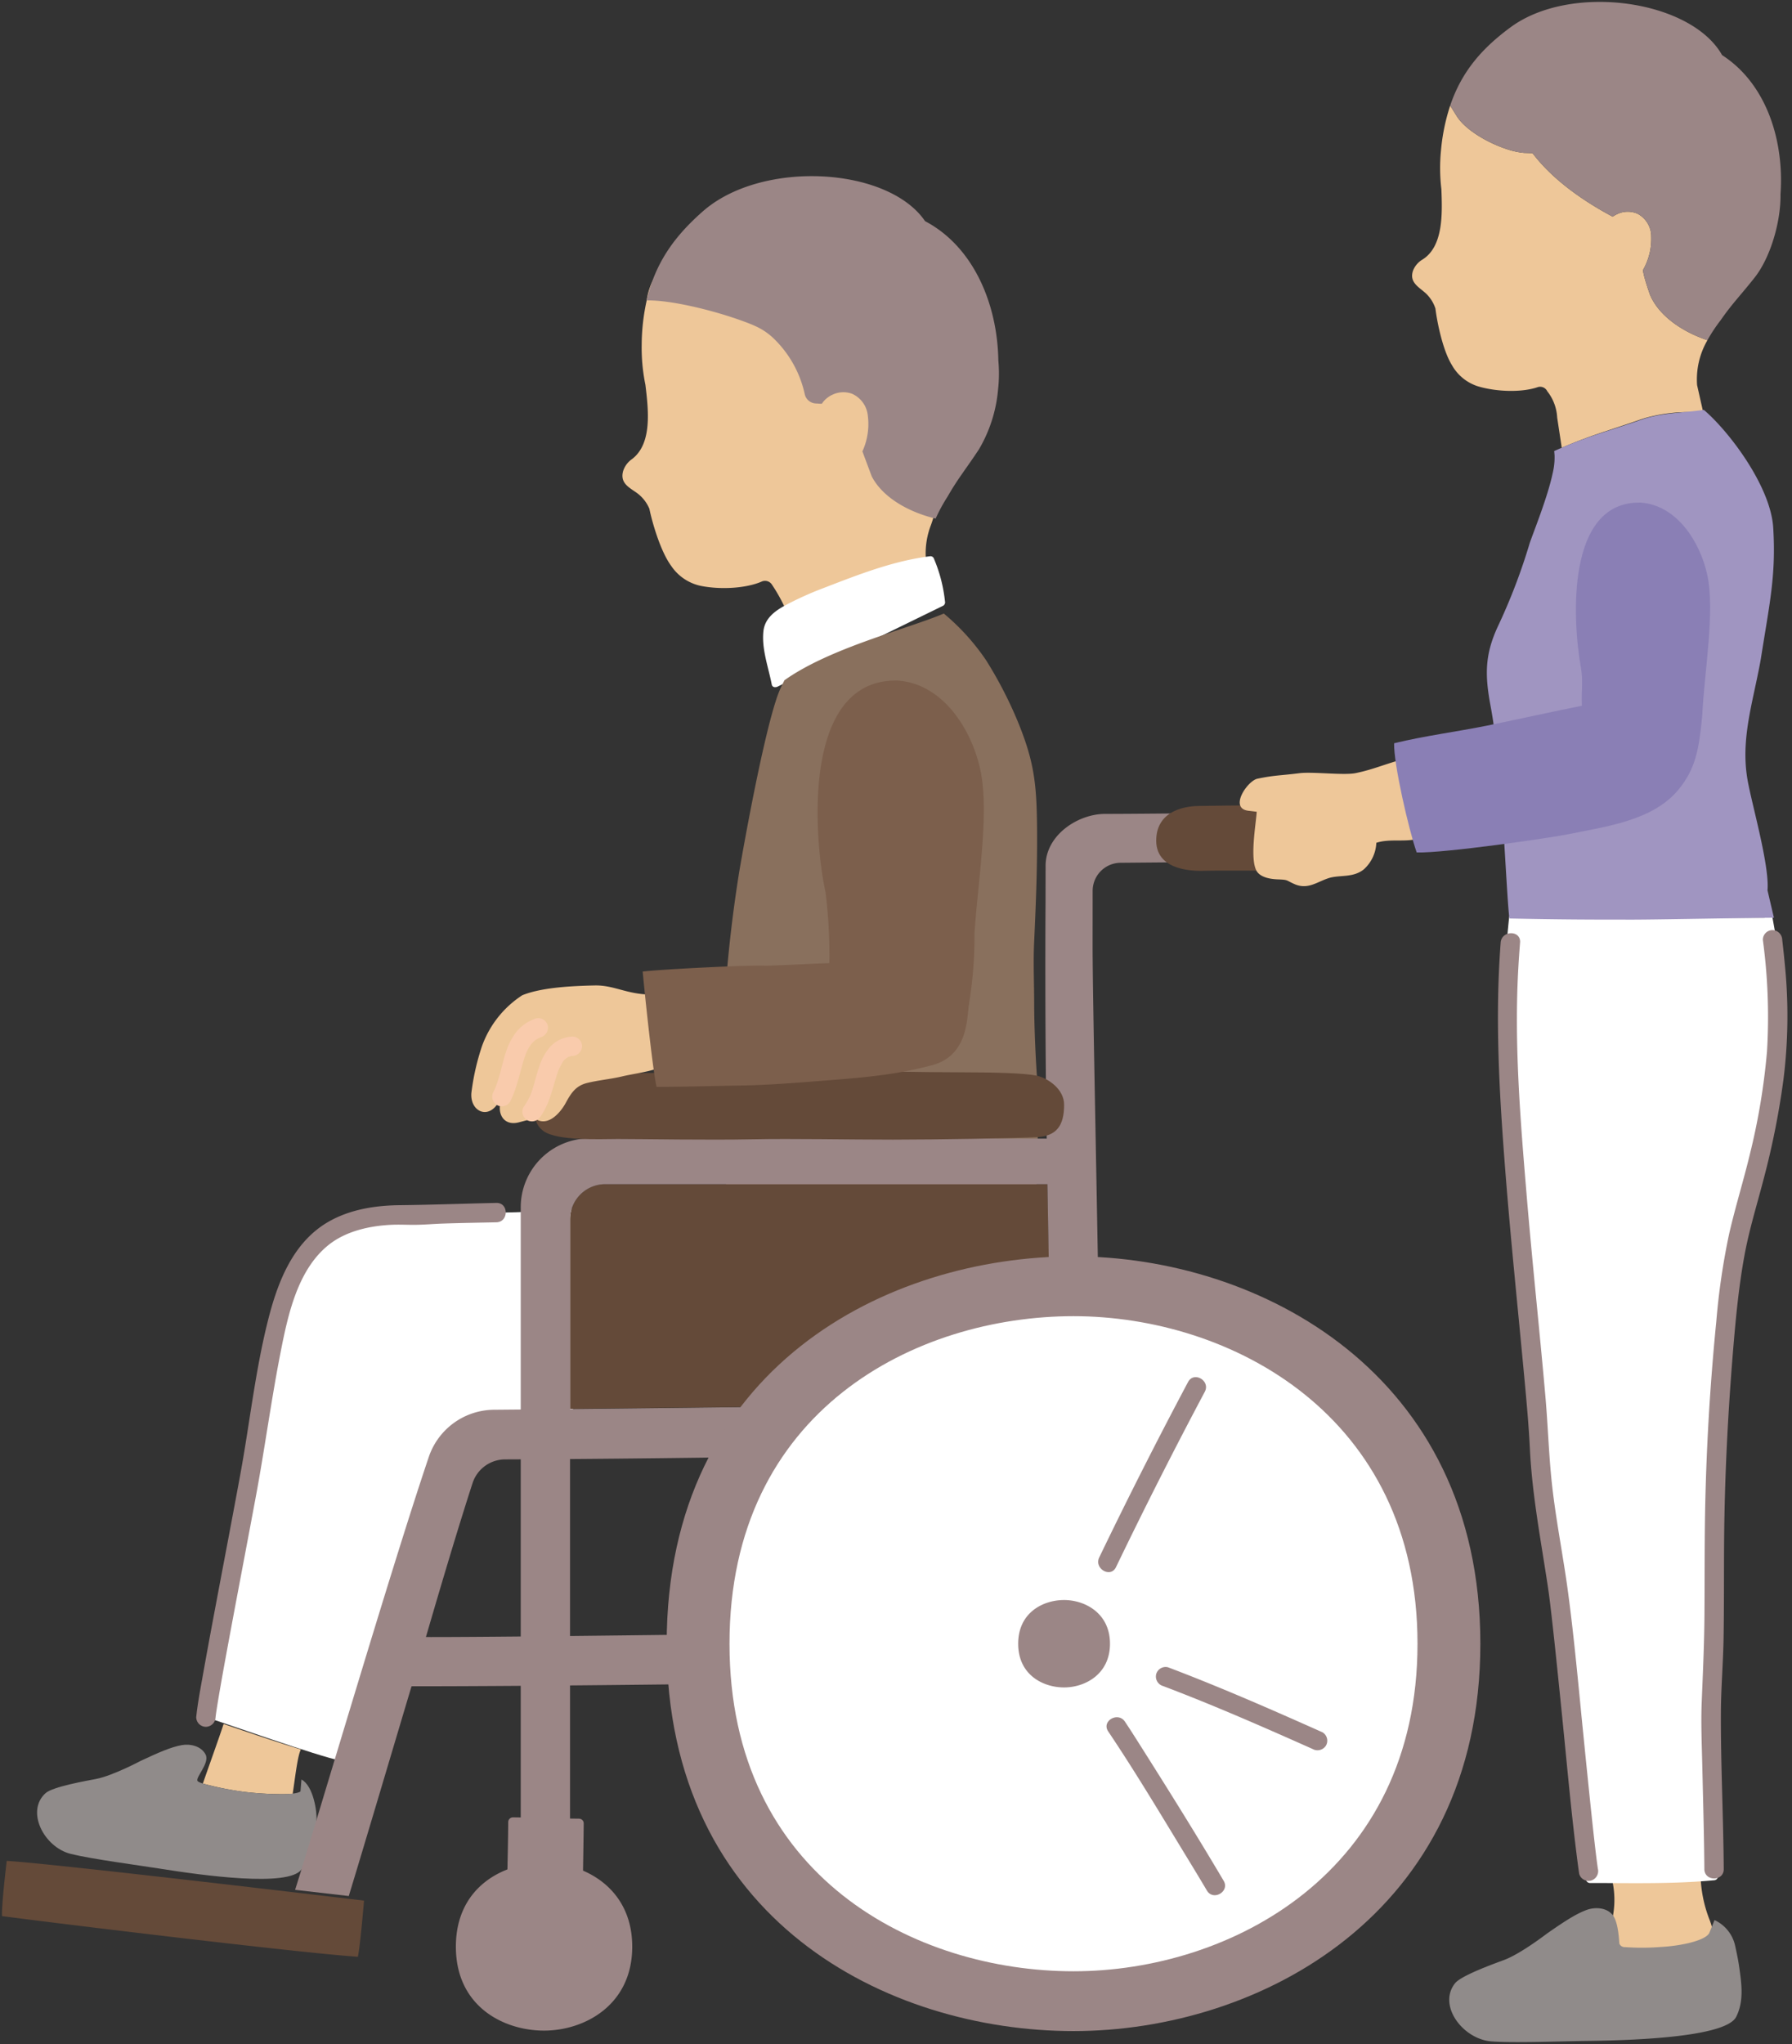 <svg xmlns="http://www.w3.org/2000/svg" width="370" height="422" fill="none" viewBox="0 0 370 422"><rect x="0" y="0" width="370" height="422" fill="#333333" stroke="none"/><g clip-path="url(#a)"><path fill="#EEC799" d="M311.12 30.785c-3.944-1.291-8.569-3.975-10.343-6.821l-1.352-2.17a41.2 41.2 0 0 0-1.9 9.26 36.6 36.6 0 0 0 .083 8c.185 4.93.456 11.774-3.883 14.514a4.6 4.6 0 0 0-1.947 2.238c-.913 2.524 1.268 3.48 2.674 4.805a7.5 7.5 0 0 1 1.925 3.079c.32 2.653 1.486 8.583 3.4 11.67a9.43 9.43 0 0 0 5.5 4.424c3.819 1.112 8.949 1.259 12.191.144a1.636 1.636 0 0 1 2 .835 9.57 9.57 0 0 1 2.049 5.448l.942 6.222c6.034-2.6 9.569-3.5 16.217-5.815 3.647-1.272 9.458-1.987 13.047-1.255l-.39-1.74-.929-4.123a16.1 16.1 0 0 1 2.14-9.273c-5.74-1.927-10.24-5.407-11.887-9.445 0 0-1.634-4.646-1.367-5.134a12.95 12.95 0 0 0 1.648-6.783 5.32 5.32 0 0 0-2.739-4.7 5 5 0 0 0-3.884-.143c-.474.18-.923.419-1.337.71-6.917-3.683-12.787-8.132-16.554-13.123l-1.757-.051a15.7 15.7 0 0 1-3.547-.773"/><path fill="#9B8686" d="M366.894 29.078a39.7 39.7 0 0 1 .731 11.03c.092 5.657-2.076 13.067-5.347 17.2-2.975 3.762-4.631 5.365-6.975 8.748a33.6 33.6 0 0 0-2.765 4.172c-5.734-1.928-10.234-5.408-11.881-9.446 0 0-1.634-4.646-1.367-5.134a12.95 12.95 0 0 0 1.648-6.783 5.32 5.32 0 0 0-2.739-4.7 5 5 0 0 0-3.884-.143c-.474.18-.923.419-1.337.71-6.917-3.683-12.787-8.132-16.554-13.123l-1.757-.051c-4.135-.317-11.533-3.815-13.89-7.6l-1.352-2.17c2.491-7.374 6.95-12.088 12.45-16.147 12.487-9.217 37.29-5.658 43.691 5.738 6.103 3.932 9.791 10.469 11.328 17.699"/><path fill="#EEC799" d="M353.037 396.457a26.9 26.9 0 0 1-1.894-8.7v-.211c-5.019.261-12.964.34-18.325.364.045.175.069.281.069.281.531 2.377.585 4.836.157 7.234a18.9 18.9 0 0 0 .617 6.2 3.2 3.2 0 0 0 1.889 1.084c2.455.121 4.915.065 7.361-.167 4.438-.226 9.889-1.667 10.543-3.378.118-.764.239-.858-.417-2.707"/><path fill="#908B8A" d="M354.004 396.368a7.64 7.64 0 0 1 4.237 5.213c.366 1.671.657 3.017.886 4.659.464 3.335.973 6.885-.655 10.105-2.164 4.26-21.733 4.866-31 4.972-4.585.052-14.892.451-19.5.1-5.959-.452-11.185-7.466-7.53-12.023 1.3-1.624 8.427-4.16 10.1-4.787 3.622-1.354 9.135-5.684 9-5.551 3.45-2.4 5.862-3.984 8.079-4.79 1.765-.641 4.2-.507 5.424 1.154s1.242 5.8 1.34 5.876a1.205 1.205 0 0 0 1.194.653c2.412.173 4.834.164 7.245-.026 3.968-.2 9.132-1.224 10.08-2.849z"/><path fill="#fff" d="m365.16 189.456.82 4.544a125.6 125.6 0 0 1 1.062 19.963c-.873 16.673-5.265 30.134-7.773 39.959-2.728 10.687-3.836 29.629-4.534 40.8-1.418 22.695-.217 38.687-1.35 56.1-.308 4.732.525 25.887.525 36.529-5.545.542-21.3.567-25.642.567-1.212-5.5-5-48.974-6.665-60.346-1.391-9.51-3.267-18.393-3.7-28-.721-16.068-5.873-55.018-6.639-85.608-.156-6.47.04-12.944.587-19.393l.53-5.111"/><path fill="#fff" d="M364.388 189.669c1 5.554 1.619 11.17 1.852 16.808a106 106 0 0 1-2.112 24.448c-1.258 6.542-3.007 12.963-4.737 19.392a123 123 0 0 0-3.3 17.647c-1.677 14.225-2.522 28.657-2.814 42.973-.147 7.251-.105 14.5-.149 21.754-.038 6.313-.364 12.6-.58 18.9-.16 4.692.047 9.41.156 14.1.138 5.989.306 11.979.379 17.97q.022 1.842.026 3.686l.8-.8c-8.483.805-17.128.567-25.642.567l.772.588a92 92 0 0 1-1.228-9.367c-.606-5.484-1.159-10.975-1.713-16.465-1.084-10.74-2.034-21.508-3.412-32.215-1.065-8.281-2.8-16.465-3.6-24.782-.591-6.138-.808-12.315-1.365-18.46-1.425-15.729-3.121-31.432-4.3-47.182-1.178-15.709-2.129-31.513-.5-47.223l.265-2.555c.106-1.023-1.5-1.016-1.6 0-.608 5.865-1.067 11.725-1.155 17.626-.128 8.635.378 17.29.948 25.9 1.077 16.282 2.77 32.511 4.309 48.753.543 5.726 1.1 11.461 1.391 17.207.477 9.557 2.285 18.91 3.686 28.356 1.5 10.128 2.309 20.379 3.334 30.562.969 9.626 1.68 19.343 3.161 28.908.07.455.144.91.241 1.36a.81.81 0 0 0 .771.587c8.513 0 17.159.238 25.642-.567a.82.82 0 0 0 .8-.8c-.007-11.108-.6-22.21-.593-33.318 0-5.471.478-10.94.562-16.415.109-7.122.045-14.246.119-21.37.151-14.5.948-29.037 2.374-43.469.504-6.424 1.5-12.799 2.978-19.071 1.591-6.179 3.377-12.3 4.737-18.54 3.142-14.406 4.063-29.2 1.432-43.773l-.388-2.151c-.183-1.011-1.725-.583-1.543.426z"/><path fill="#9B8686" d="M329.914 385.751q-.07-.476-.135-.951c-.054-.388.042.328-.011-.079l-.085-.656q-.168-1.32-.321-2.641a544 544 0 0 1-.734-6.632c-.582-5.468-1.13-10.94-1.681-16.412-.993-9.874-1.864-19.778-3.177-29.616-1.064-7.978-2.714-15.871-3.486-23.888-.537-5.578-.721-11.193-1.214-16.779-1.225-13.863-2.72-27.7-3.875-41.571-1.282-15.4-2.575-30.99-1.716-46.449.1-1.838.231-3.675.373-5.51.2-2.567-3.8-2.554-4 0-1.193 15.457-.3 30.9.892 46.336 1.109 14.4 2.618 28.758 3.956 43.136.469 5.031.938 10.068 1.185 15.115.43 8.778 2 17.4 3.352 26.065a240 240 0 0 1 .519 3.456c.024.166.093.685.036.251q.17 1.281.323 2.562c.261 2.168.5 4.338.737 6.509.594 5.483 1.147 10.971 1.7 16.458 1.006 9.982 1.884 19.993 3.174 29.944.105.806.212 1.611.331 2.415a2.013 2.013 0 0 0 2.46 1.4 2.05 2.05 0 0 0 1.4-2.46zM363.98 194a118.4 118.4 0 0 1 .858 23.052 137 137 0 0 1-3.531 21.2c-1.324 5.5-3.01 10.914-4.279 16.426a143.5 143.5 0 0 0-2.656 18.1 490 490 0 0 0-2.333 40.309c-.108 6.788-.066 13.577-.115 20.366-.043 6-.327 11.962-.568 17.95-.176 4.363.023 8.757.122 13.119.132 5.855.3 11.709.385 17.565q.029 1.88.042 3.758c.017 2.573 4.017 2.579 4 0-.071-10.737-.628-21.472-.587-32.209.019-5.151.466-10.3.552-15.453.109-6.554.062-13.109.108-19.663.1-13.581.8-27.149 1.933-40.682.53-6.293 1.148-12.6 2.3-18.817.994-5.369 2.636-10.6 4-15.883a165 165 0 0 0 4.034-20.361 105.4 105.4 0 0 0 .336-23.036 226 226 0 0 0-.6-5.741 2.06 2.06 0 0 0-2-2 2 2 0 0 0-1.41.59 2 2 0 0 0-.59 1.41z"/><path fill="#fff" d="M90.35 301.141c2.147-5.852 6.1-8.8 12.199-8.852 4.829-.039 10.145-.054 15.765-.111v-42.617c-10.516 1.034-20.57.622-32.793 1.281-21.545-.993-25.832 10.638-29.4 27.178-1.283 6.584-2.246 13.366-3.308 19.741-1.888 11.327-9.687 50.686-10.3 56.708 3.993 1.271 23.011 8.039 27.983 9.042 3.108-9.683 19.853-62.37 19.853-62.37"/><path fill="#EEC799" d="M165.704 65.95c6.392 5.19 10.8 8.212 20.071 19.467a66 66 0 0 1 6.982 10.9c2.4 4.845-.66 12.381-.66 12.381a16.2 16.2 0 0 0-.926 6.777c.063 5.221-26.9 14.406-28.382 11.666a34 34 0 0 0-3.369-6.4 1.696 1.696 0 0 0-2.137-.694c-3.261 1.43-8.583 1.714-12.63.888a9.8 9.8 0 0 1-6.063-4.111c-2.24-3.033-3.951-9.07-4.508-11.788a7.8 7.8 0 0 0-2.255-3.024c-1.567-1.25-3.9-2.055-3.175-4.745a4.75 4.75 0 0 1 1.824-2.482c4.257-3.2 3.394-10.265 2.783-15.352a38 38 0 0 1-.767-8.274c.019-3.09.369-6.17 1.043-9.185 0 0 1.534-15.216 18.445-5.139a115 115 0 0 1 13.724 9.115"/><path fill="#9B8686" d="M206.073 80.389a29.2 29.2 0 0 0 .055-5.99c-.182-11.64-5.113-23.471-15.126-28.745-7.681-11.26-33.768-12.711-45.906-2.006-5.45 4.807-9.716 10.223-11.582 18.368 5.008-.1 13.628 2.038 19.318 4.072 2.907 1.04 4.763 1.793 6.756 3.635a22.74 22.74 0 0 1 6.555 11.575 2.45 2.45 0 0 0 2.347 1.993c.435.01.823.074 1.2.054a5.14 5.14 0 0 1 2.185-1.861 5.22 5.22 0 0 1 4.048-.2 5.55 5.55 0 0 1 3.271 4.63 13.55 13.55 0 0 1-1.131 7.27l1.917 5.135c2.072 4.045 7.064 7.253 13.2 8.739a35 35 0 0 1 2.494-4.585c2.128-3.726 3.7-5.542 6.454-9.718 2.224-3.775 3.573-8 3.945-12.366"/><path fill="#EEC799" d="M58.31 370.376a70 70 0 0 1-7.674-.451 63 63 0 0 1-8.75-1.74l.05-.146c.893-2.606 3.415-9.622 4.134-11.862l.111-.287c4.58 1.561 11.232 3.847 15.921 5.237l-.148.416c-.585 1.565-1.055 5.674-1.523 8.759-.627.048-1.35.071-2.12.074"/><path fill="#9B8686" d="M44.514 354.469c.018-.17.041-.34.06-.511.05-.474-.074.471.03-.213q.119-.814.247-1.626c.224-1.4.465-2.8.71-4.2.692-3.946 1.422-7.884 2.156-11.822 1.69-9.061 3.425-18.113 5.111-27.175 1.851-9.941 3.181-19.981 5.133-29.9 1.51-7.669 3.5-16.866 9.822-21.977 3.525-2.852 8.363-3.969 12.906-4.2 1.617-.084 3.22.006 4.834 0 1.96-.007 3.931-.192 5.89-.259 3.691-.126 7.383-.183 11.074-.263 2.57-.056 2.579-4.056 0-4-6.672.144-13.345.392-20.013.467-4.9.054-9.943.837-14.292 3.217-7.69 4.209-10.89 12.712-12.9 20.763-2.6 10.4-3.74 21.132-5.677 31.67-1.664 9.052-3.4 18.09-5.1 27.136-.888 4.732-1.772 9.466-2.613 14.207-.51 2.881-1.075 5.776-1.38 8.689a2.01 2.01 0 0 0 2 2 2.046 2.046 0 0 0 2-2z"/><path fill="#fff" d="M160.109 141.069c-.363-1.965-.863-3.464-1.261-5.678-.26-1.441-.856-4.448-.142-6.321 1.022-2.684 6.424-4.595 8.817-5.747 2.686-1.294 6.059-2.305 8.829-3.4a60.6 60.6 0 0 1 15.742-4.3 36 36 0 0 1 2.244 8.729z"/><path fill="#fff" d="M160.881 140.857c-.4-2.073-.984-4.1-1.353-6.183-.294-1.655-.751-3.809-.039-5.416.594-1.344 2.15-2.2 3.371-2.868 1.357-.744 2.783-1.346 4.194-1.976 3.806-1.7 7.738-3.08 11.642-4.54a59.2 59.2 0 0 1 13.4-3.454l-.691-.4a29.7 29.7 0 0 1 2.163 8.539l.368-.9-30.046 14.676-4.182 2.043c-.925.452-.115 1.833.807 1.382l30.046-14.677 4.182-2.043a.82.82 0 0 0 .368-.9 30.8 30.8 0 0 0-2.324-8.921.77.77 0 0 0-.691-.4c-7.678.958-14.876 3.806-22.053 6.571a68 68 0 0 0-7.844 3.54c-2.253 1.217-4.313 2.731-4.583 5.447-.365 3.663 1.041 7.361 1.724 10.9.193 1.015 1.735.587 1.541-.42"/><path fill="#908B8A" d="M62.04 369.817c-1.186.889-7.627.557-11.4.108-2.662-.316-9.392-1.555-9.859-2.276s2.555-3.684 1.677-5.438-3.162-2.283-4.93-1.962c-2.223.4-4.755 1.507-8.4 3.217.15-.1-5.75 3.1-9.387 3.788-1.683.322-8.814 1.566-10.306 2.889-4.184 3.711-.383 11.172 5.168 12.56 4.29 1.072 14.081 2.357 18.416 3.047 8.766 1.395 26.484 3.863 29.214.192 2.055-2.776 2.792-7.381 3.1-10.18.172-1.577-.6-7.12-3.09-8.413z"/><path fill="#89705D" d="M160.157 144.775a23 23 0 0 1 1.146-3.006s.3-.6.662-1.342c9.435-6.695 25.2-10.517 32.911-13.771a46.3 46.3 0 0 1 8.728 9.644 85 85 0 0 1 6.714 13.067c3.091 7.667 3.687 12.171 3.794 20.576.107 8.338-.207 16.29-.59 24.541-.2 4.265.007 8.5.007 12.817 0 4.109.281 11 .583 15.031.569 7.588-.218 23.607-.356 30.9h-.273c-5.152 0-25.028.41-30.329.41-9.885 0-20.531 0-32.1-.247l-.564-.011c0-2.378-.469-8.481-.812-10.811-.312-2.114-.661-11.816-.663-14.751a287 287 0 0 1 3.618-47.876c1.116-6.546 4.717-26.41 7.524-35.171"/><path fill="#9B8686" d="M60.93 390.127c3.922-12.32 19.64-65.816 27.607-89.371a14.32 14.32 0 0 1 13.447-9.736c37.154-.3 103.171-1.239 114-1.239l.566 10.33c-28 0-71.058 1.019-112.254 1.155a7.09 7.09 0 0 0-6.729 4.908c-3.035 9.355-6.336 20.5-9.628 31.764 21.456.054 113.93-1.338 127.135-1.338l1.476 10.33c-29.855 0-88.74 1.158-131.576 1.171-2.262 7.516-10.43 35.082-12.964 43.3z"/><path fill="#644A39" d="M126.29 244.452h89.98c.422 24.653.872 34.276 1.162 45.331-10.673.026-61.791.654-99.739 1.04v-39.1a7.27 7.27 0 0 1 7.272-7.272zM75.16 392.351s-64.135-7.669-73.77-8.2c-.233 1.918-1.075 9.314-.978 11.395 11.189 1.489 60.909 7.533 73.482 8.4.477-2.208 1.265-11.507 1.266-11.595"/><path fill="#9B8686" d="M107.518 379.416V249.228a14.22 14.22 0 0 1 4.138-10.037A14.23 14.23 0 0 1 121.671 235c28.43-.136 71.881.048 94.447.049-.423-24.463-.24-48.8-.24-48.8 0-2.166.009-5.065.009-7.523 0-6.316 6.663-10.708 12.273-10.708 5.7 0 16.224-.124 18.385-.124l.309 10.088c-2.162 0-9.791.077-15.494.124a5.8 5.8 0 0 0-5.756 5.794c0 2.458-.009 9.057-.009 11.224 0 16.816 1.957 93.772 1.957 138.92h-9.81c0-11.3-.775-48.818-1.473-89.59h-91.3a7.27 7.27 0 0 0-7.272 7.272v127.563zm-13.391 22.436c0-12.4 9.914-17.332 18.206-17.332s18.206 5.216 18.206 17.332-9.914 17.332-18.206 17.332-18.206-4.936-18.206-17.332"/><path fill="#644A39" d="M249.11 179.745c-1.562.057-10.382.486-10.382-6.207s6.912-7.162 8.918-7.162c3.069-.079 25.869-.293 28.247-.152 3.607.215 7.023 2.575 7.023 6.75 0 4.115-2.584 6.8-5.764 6.8s-26.168-.098-28.042-.029"/><path fill="#9B8686" d="M120.139 401.7c0-2.191.334-19.972.382-25.281a.97.97 0 0 0-.973-.987c-3.935-.033-9.76-.238-13.622-.271a.983.983 0 0 0-.992.978c-.036 6.786-.414 18.05-.414 25.558a7.257 7.257 0 0 0 7.443 7.141c5.064-.004 8.176-1.613 8.176-7.138"/><path fill="#644A39" d="M198.588 221.359c-8.595 0-17.134-.249-24.7-.249-12.9 0-20.16.4-31.472.4-8.9 0-22-.364-28.3 1.9-3.088 1.111-5.544 7.43-1.912 10.074 2.868 2.087 11.723 1.64 15.324 1.64 5.774 0 18.5.252 27.829.061 8.345-.172 19.635.072 29.01.072 9.154 0 25-.286 29.669-.515 4.1-.2 5.674-2.342 5.674-6.69 0-3.237-3.35-5.511-5.735-6.015-2.305-.486-8.328-.678-15.387-.678"/><path fill="#9B8686" d="M137.654 339.32c0-57.192 45.739-79.963 84-79.963s84 24.061 84 79.963-45.739 79.962-84 79.962-84-22.771-84-79.962"/><path fill="#fff" d="M150.622 339.32c0-48.362 38.677-67.618 71.027-67.618s71.028 20.347 71.028 67.618-38.677 67.617-71.028 67.617-71.027-19.256-71.027-67.617"/><path fill="#9B8686" d="M230.419 323.516a1024 1024 0 0 1 18.34-36.211c1.207-2.272-2.244-4.295-3.454-2.019a1024 1024 0 0 0-18.34 36.212c-1.113 2.308 2.335 4.339 3.454 2.018m-1.605 33.906c5.731 8.527 11.006 17.394 16.352 26.165a581 581 0 0 1 4.03 6.686c1.309 2.215 4.768.2 3.454-2.018-5.545-9.38-11.322-18.633-17.15-27.838-1.063-1.68-2.123-3.364-3.232-5.014-1.429-2.126-4.9-.126-3.454 2.019m11.309-9.375c10.44 3.953 20.725 8.463 30.917 13.012a2.06 2.06 0 0 0 2.736-.717 2.017 2.017 0 0 0-.717-2.737c-10.507-4.689-21.11-9.34-31.873-13.415a2.013 2.013 0 0 0-2.46 1.4 2.043 2.043 0 0 0 1.4 2.46zm-29.895-8.727c0-6.453 5.16-9.021 9.476-9.021s9.476 2.714 9.476 9.021-5.16 9.021-9.476 9.021-9.476-2.569-9.476-9.021"/><path fill="#A095C1" d="M320.593 97.654c.295-1.21.423-2.455.38-3.7 0 0-.035-.423-.072-.844l.072-.032c6.966-3.108 10.8-3.957 17.969-6.458 4.1-1.43 8.476-1.364 12.851-2.011 5.251 4.467 13.807 15.811 14.329 24.319.608 9.916-.776 15.71-2.547 27.026-.379 2.281-1.308 6.448-1.72 8.416-1.18 5.639-2.026 10.891-1.037 16.605.856 4.949 4.576 17.732 4.124 22.817l1.325 5.66c-4.883 0-24.068.389-29.093.389-9.366 0-14.578-.014-25.533-.234-.749-6.678-1.462-31.043-3.861-43.775-1.219-6.474-1.224-10.686 1.506-16.552a122 122 0 0 0 6.574-17.22c1.023-2.898 3.712-9.56 4.733-14.406"/><path fill="#EEC799" d="M293.224 173.01c-2.858.97-6.1.023-9.052.972a7.8 7.8 0 0 1-2.6 5.5c-2.278 1.808-5.052 1.054-7.35 1.828-2.395.807-4.244 2.389-6.96 1.189-1.805-.8-1.225-.883-3.409-.966-1.33-.05-3.168-.3-4.134-1.372-1.868-2.079-.365-10.188-.242-12.586l-1.462-.182c-4.493-.3-.48-6.211 1.616-6.643 3.692-.761 4.4-.6 8.826-1.156 2.819-.291 9.062.49 11.457 0 4.487-.918 7.122-2.423 12.081-3.352z"/><path fill="#8A7FB5" d="M307.967 149.6c5.25-1.068 13.285-2.854 18.647-3.905-.161-3.653.335-4.845-.241-8.13-1.723-9.83-2.976-34.091 12.323-33.813 7.563.5 12.335 8.157 13.806 14.9 1.662 7.617-.635 20.221-1.038 29.065-.623 6.566-1.247 10.907-4.963 15.359-5.292 6.341-14.881 7.531-22.512 9.1-3.888.8-25.7 3.954-31.481 3.8-1.63-4.643-4.771-18.259-4.661-22.547 6.365-1.54 12.618-2.326 19.136-3.624q.474-.105.984-.205"/><path fill="#EEC799" d="M135.718 205.284c-5.992.309-8.564-1.96-13-1.855-4.35.1-10.808.365-14.879 2.021a20.96 20.96 0 0 0-8.355 10.6 49 49 0 0 0-2.16 9.6c-.256 3.579 3.057 5.295 5.16 2.553l.991-1.292-.174.819c-.537 2.531.947 4.715 3.828 3.957l3.227-.85.1.07c2.771 1.911 5.408-1.479 6.341-3.206 1.1-2.031 2.074-3.559 4.422-4.139s4.848-.793 7.219-1.353c2.285-.539 4.745-.813 6.982-1.537 2.719-.879 4.225-2.6 6.326-4.43z"/><path fill="#F9CBAC" d="M118.171 213.979a6.72 6.72 0 0 0-4.538 2.069 11.65 11.65 0 0 0-2.265 4.056c-.474 1.317-.8 2.68-1.194 4.022a18 18 0 0 1-.651 1.925c.14-.334-.127.265-.127.265q-.191.402-.4.793-.394.719-.869 1.386a2.02 2.02 0 0 0 .717 2.737 2.046 2.046 0 0 0 2.737-.718c1.821-2.566 2.426-5.522 3.35-8.459a20 20 0 0 1 .576-1.604q-.142.334-.053.132c.305-.527.55-1.066.89-1.576-.281.422-.053.069.032-.028q.157-.18.33-.345c.1-.094.506-.38.062-.079.112-.076.222-.155.339-.225s.248-.122.362-.194c-.377.239-.122.048.046-.007a4.4 4.4 0 0 1 .724-.17q-.411.052-.06.02a2.053 2.053 0 0 0 2-2 2.02 2.02 0 0 0-2-2zm-7.551-3.721a8.76 8.76 0 0 0-3.918 2.653 13.3 13.3 0 0 0-2.2 4.178c-.469 1.373-.8 2.789-1.177 4.188-.2.724-.4 1.445-.64 2.156q-.194.578-.419 1.145-.081.2.021-.045-.055.129-.114.256c-.093.2-.186.4-.284.591a2.05 2.05 0 0 0 .717 2.737 2.023 2.023 0 0 0 2.737-.718c1.34-2.673 1.891-5.572 2.749-8.411.183-.607.385-1.21.627-1.8-.171.415.025-.045.068-.134q.1-.225.221-.441a9 9 0 0 1 .5-.831c.03-.045.3-.4.126-.184s.163-.183.2-.225q.302-.321.636-.61c-.336.3.053-.035.119-.079q.21-.141.43-.265c.151-.085.307-.161.463-.237-.318.155.089-.031.2-.07a2.05 2.05 0 0 0 1.4-2.46 2.02 2.02 0 0 0-2.46-1.4z"/><path fill="#7C5F4C" d="M200.136 206.849a86 86 0 0 0 1.073-14.2c.7-10.72 3.122-25.009 1.182-33.843-1.82-8.289-7.728-17.7-17.093-18.319-20.142-.362-17.118 33.392-14.857 43.655.608 4.867.876 9.771.8 14.676-3.989.138-12.317.587-13.572.526-3.024-.145-21.1.735-24.972 1.218.291 3.206 1.972 19.754 2.861 23.8 4.552.022 12.46-.2 17.334-.276 6.015-.09 12.043-.613 18.042-1.072 8.044-.616 14.372-1.214 21.52-3.126 7.227-1.932 7.166-9.222 7.55-12.116"/></g><defs><clipPath id="a"><path fill="#fff" d="M.404.4h368.647v421.16H.404z"/></clipPath></defs></svg>